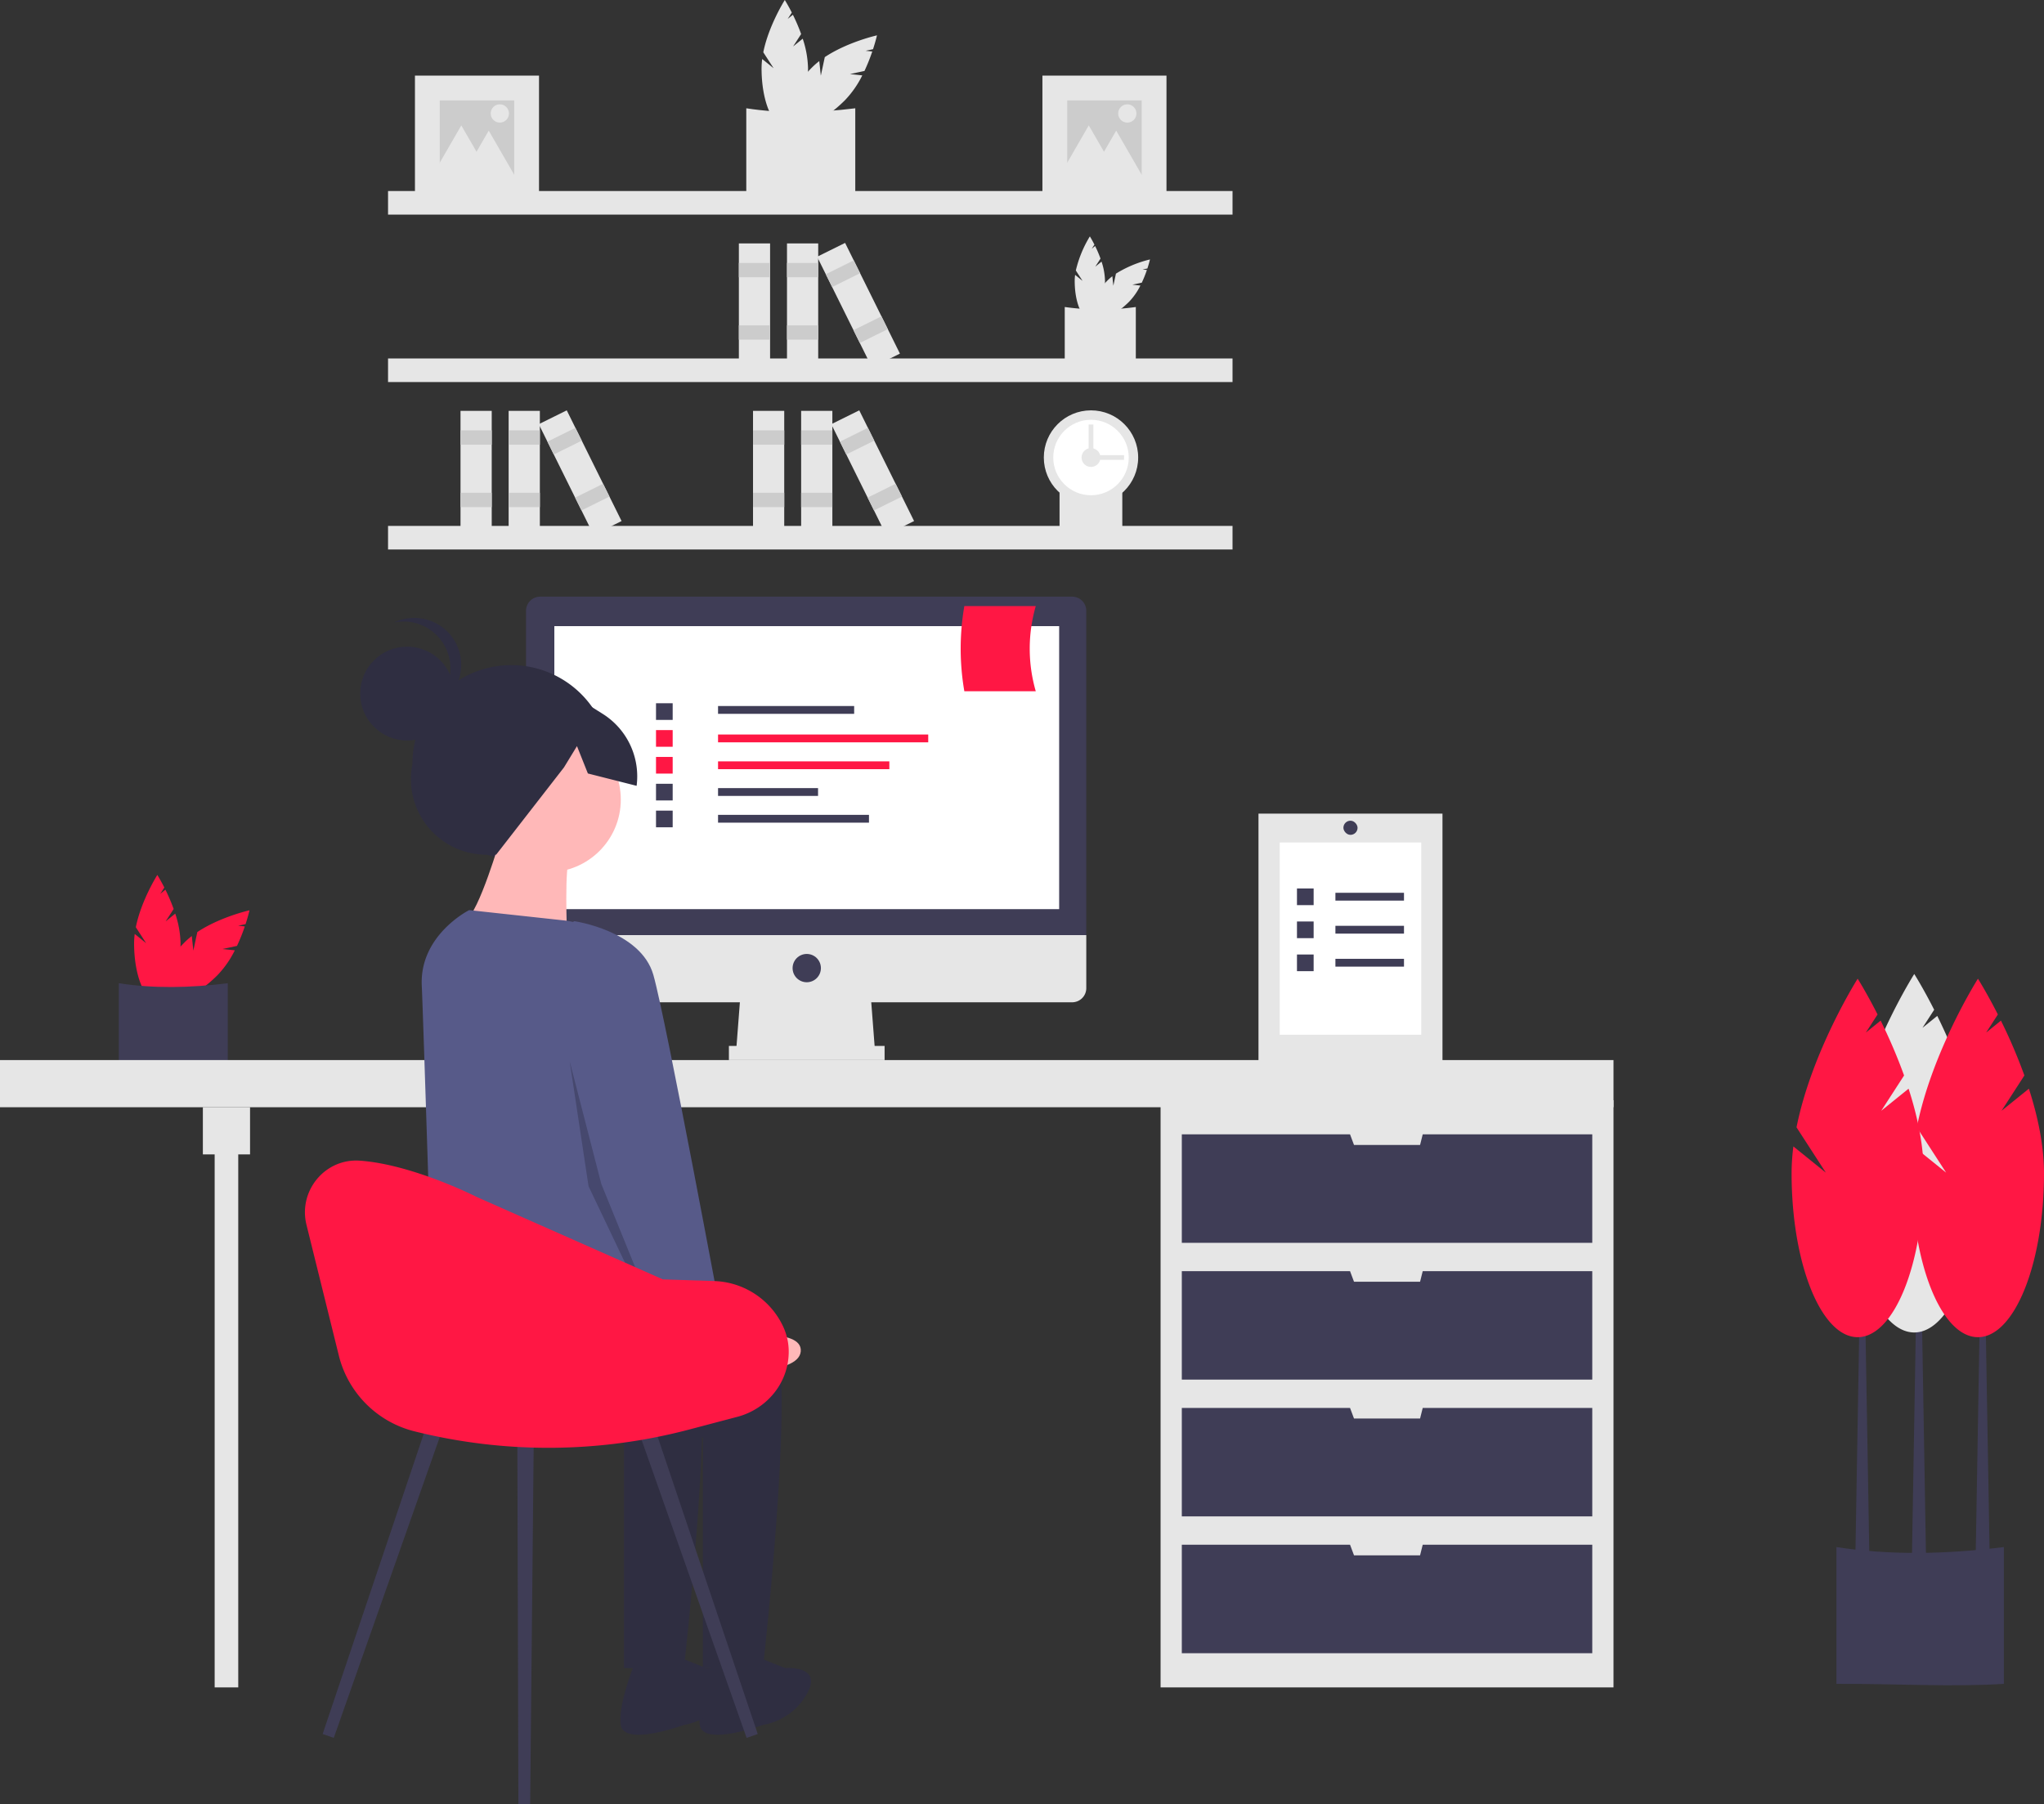 <svg viewBox="0 0 882.346 778.999" height="778.999" width="882.346" xmlns:xlink="http://www.w3.org/1999/xlink" xmlns="http://www.w3.org/2000/svg"><rect x="0" y="0" width="882.346" height="778.999" fill="#333333" stroke="none"/><title>remotely</title><path fill="#e6e6e6" transform="translate(-158.827 -60.501)" d="M501.189,80.561l3.47-5.362a80.387,80.387,0,0,0-3.56-8.333l-2.244,1.812,1.776-2.745c-1.693-3.333-3.025-5.432-3.025-5.432s-6.958,10.965-9.283,22.575l4.452,6.881-4.929-3.981a32.522,32.522,0,0,0-.27,4.078c0,13.75,4.491,24.896,10.03,24.896s10.03-11.146,10.03-24.896a42.818,42.818,0,0,0-2.295-12.847Z"></path><path fill="#e6e6e6" transform="translate(-158.827 -60.501)" d="M525.747,92.481l6.245-1.338a80.386,80.386,0,0,0,3.375-8.409l-2.868-.305,3.197-.685c1.159-3.554,1.702-5.98,1.702-5.98s-12.674,2.833-22.527,9.399l-1.717,8.014-.67-6.3a32.524,32.524,0,0,0-3.075,2.693c-9.722,9.722-14.429,20.779-10.512,24.696s14.974-.789,24.696-10.512a42.818,42.818,0,0,0,7.462-10.707Z"></path><path fill="#e6e6e6" transform="translate(-158.827 -60.501)" d="M528.028,145.685c-14.481.926-30.26-.054-47.046,0V107.253c14.791,2.303,30.565,2.066,47.046,0Z"></path><path fill="#e6e6e6" transform="translate(-158.827 -60.501)" d="M631.628,175.652l2.263-3.497a52.424,52.424,0,0,0-2.321-5.434l-1.463,1.182,1.158-1.79c-1.104-2.173-1.973-3.543-1.973-3.543a50.241,50.241,0,0,0-6.054,14.722l2.903,4.487-3.214-2.596a21.21,21.21,0,0,0-.176,2.66c0,8.967,2.928,16.236,6.541,16.236s6.541-7.269,6.541-16.236a27.923,27.923,0,0,0-1.496-8.378Z"></path><path fill="#e6e6e6" transform="translate(-158.827 -60.501)" d="M647.644,183.426l4.073-.873a52.421,52.421,0,0,0,2.201-5.484l-1.87-.199,2.085-.447c.756-2.317,1.11-3.9,1.11-3.9a50.241,50.241,0,0,0-14.691,6.129l-1.12,5.226-.437-4.109a21.208,21.208,0,0,0-2.005,1.756c-6.34,6.34-9.41,13.551-6.855,16.105s9.765-.515,16.105-6.855a27.923,27.923,0,0,0,4.866-6.982Z"></path><path fill="#e6e6e6" transform="translate(-158.827 -60.501)" d="M649.131,218.122c-9.444.604-19.734-.035-30.681,0v-25.063a110.584,110.584,0,0,0,30.681,0Z"></path><path fill="#e6e6e6" transform="translate(-158.827 -60.501)" d="M643.3,292.399c-8.339.533-17.425-.031-27.091,0V270.268a97.647,97.647,0,0,0,27.091,0Z"></path><rect fill="#e6e6e6" height="10.183" width="364.547" y="82.481" x="167.508"></rect><rect fill="#e6e6e6" height="10.183" width="364.547" y="154.78" x="167.508"></rect><rect fill="#e6e6e6" height="10.183" width="364.547" y="227.078" x="167.508"></rect><circle fill="#e6e6e6" r="20.366" cy="197.548" cx="470.958"></circle><circle fill="#fff" r="16.293" cy="197.548" cx="470.958"></circle><circle fill="#e6e6e6" r="4.073" cy="197.548" cx="470.958"></circle><rect fill="#e6e6e6" transform="translate(735.116 -438.347) rotate(90)" height="16.293" width="2.037" y="249.902" x="634.876"></rect><rect fill="#e6e6e6" transform="translate(1100.743 443.377) rotate(180)" height="16.293" width="2.037" y="243.793" x="628.767"></rect><rect fill="#e6e6e6" height="53.339" width="13.475" y="105.104" x="339.725"></rect><rect fill="#ccc" height="6.176" width="13.475" y="113.526" x="339.725"></rect><rect fill="#ccc" height="6.176" width="13.475" y="140.476" x="339.725"></rect><rect fill="#e6e6e6" height="53.339" width="13.475" y="105.104" x="318.951"></rect><rect fill="#ccc" height="6.176" width="13.475" y="113.526" x="318.951"></rect><rect fill="#ccc" height="6.176" width="13.475" y="140.476" x="318.951"></rect><rect fill="#e6e6e6" transform="translate(-189.171 194.366) rotate(-26.34)" height="53.339" width="13.475" y="165.605" x="522.695"></rect><rect fill="#ccc" transform="translate(-183.842 189.971) rotate(-26.34)" height="6.176" width="13.475" y="175.601" x="515.969"></rect><rect fill="#ccc" transform="translate(-193.317 197.784) rotate(-26.34)" height="6.176" width="13.475" y="199.753" x="527.926"></rect><rect fill="#e6e6e6" height="53.339" width="13.475" y="177.403" x="219.567"></rect><rect fill="#ccc" height="6.176" width="13.475" y="185.825" x="219.567"></rect><rect fill="#ccc" height="6.176" width="13.475" y="212.775" x="219.567"></rect><rect fill="#e6e6e6" height="53.339" width="13.475" y="177.403" x="198.793"></rect><rect fill="#ccc" height="6.176" width="13.475" y="185.825" x="198.793"></rect><rect fill="#ccc" height="6.176" width="13.475" y="212.775" x="198.793"></rect><rect fill="#e6e6e6" transform="translate(-233.724 148.559) rotate(-26.34)" height="53.339" width="13.475" y="237.903" x="402.537"></rect><rect fill="#ccc" transform="translate(-228.395 144.164) rotate(-26.34)" height="6.176" width="13.475" y="247.899" x="395.811"></rect><rect fill="#ccc" transform="translate(-237.87 151.977) rotate(-26.34)" height="6.176" width="13.475" y="272.051" x="407.769"></rect><rect fill="#e6e6e6" height="53.339" width="13.475" y="177.403" x="345.835"></rect><rect fill="#ccc" height="6.176" width="13.475" y="185.825" x="345.835"></rect><rect fill="#ccc" height="6.176" width="13.475" y="212.775" x="345.835"></rect><rect fill="#e6e6e6" height="53.339" width="13.475" y="177.403" x="325.061"></rect><rect fill="#ccc" height="6.176" width="13.475" y="185.825" x="325.061"></rect><rect fill="#ccc" height="6.176" width="13.475" y="212.775" x="325.061"></rect><rect fill="#e6e6e6" transform="translate(-220.615 204.582) rotate(-26.34)" height="53.339" width="13.475" y="237.903" x="528.805"></rect><rect fill="#ccc" transform="translate(-215.286 200.188) rotate(-26.34)" height="6.176" width="13.475" y="247.899" x="522.079"></rect><rect fill="#ccc" transform="translate(-224.76 208.001) rotate(-26.34)" height="6.176" width="13.475" y="272.051" x="534.036"></rect><rect fill="#e6e6e6" height="53.556" width="53.556" y="32.646" x="449.987"></rect><rect fill="#ccc" height="32.134" width="32.134" y="43.357" x="460.699"></rect><polygon fill="#e6e6e6" points="470 54.143 476.814 65.944 483.627 77.745 470 77.745 456.373 77.745 463.187 65.944 470 54.143"></polygon><polygon fill="#e6e6e6" points="481.839 56.398 488.653 68.199 495.466 80 481.839 80 468.212 80 475.026 68.199 481.839 56.398"></polygon><circle fill="#e6e6e6" r="3.946" cy="48.994" cx="486.631"></circle><rect fill="#e6e6e6" height="53.556" width="53.556" y="32.646" x="179.123"></rect><rect fill="#ccc" height="32.134" width="32.134" y="43.357" x="189.834"></rect><polygon fill="#e6e6e6" points="199.136 54.143 205.949 65.944 212.763 77.745 199.136 77.745 185.509 77.745 192.322 65.944 199.136 54.143"></polygon><polygon fill="#e6e6e6" points="210.975 56.398 217.788 68.199 224.601 80 210.975 80 197.348 80 204.161 68.199 210.975 56.398"></polygon><circle fill="#e6e6e6" r="3.946" cy="48.994" cx="215.766"></circle><path fill="#ff1744" transform="translate(-158.827 -60.501)" d="M230.324,458.345l3.47-5.362a80.387,80.387,0,0,0-3.56-8.333l-2.244,1.812,1.776-2.745c-1.693-3.333-3.025-5.432-3.025-5.432s-6.958,10.965-9.283,22.575l4.452,6.881-4.929-3.981a32.524,32.524,0,0,0-.27,4.078c0,13.75,4.491,24.896,10.03,24.896s10.03-11.146,10.03-24.896a42.818,42.818,0,0,0-2.295-12.847Z"></path><path fill="#ff1744" transform="translate(-158.827 -60.501)" d="M254.882,470.266l6.245-1.338a80.386,80.386,0,0,0,3.375-8.409l-2.868-.305,3.197-.685c1.159-3.554,1.702-5.98,1.702-5.98s-12.674,2.833-22.527,9.399l-1.717,8.014-.67-6.3a32.524,32.524,0,0,0-3.075,2.693c-9.722,9.722-14.429,20.779-10.512,24.696s14.974-.789,24.696-10.512a42.818,42.818,0,0,0,7.462-10.707Z"></path><path fill="#3f3d56" transform="translate(-158.827 -60.501)" d="M257.163,523.469c-14.481.926-30.26-.054-47.046,0V485.038c14.791,2.303,30.565,2.066,47.046,0Z"></path><rect fill="#e6e6e6" height="253.554" width="195.511" y="475.031" x="500.998"></rect><rect fill="#e6e6e6" height="240.316" width="10.183" y="488.269" x="92.664"></rect><rect fill="#e6e6e6" height="20.366" width="696.509" y="457.72"></rect><rect fill="#e6e6e6" height="20.366" width="20.366" y="478.086" x="87.573"></rect><polygon fill="#3f3d56" points="614.155 489.796 613.009 494.379 584.497 494.379 582.779 489.796 510.162 489.796 510.162 536.638 687.344 536.638 687.344 489.796 614.155 489.796"></polygon><polygon fill="#3f3d56" points="614.155 548.857 613.009 553.439 584.497 553.439 582.779 548.857 510.162 548.857 510.162 595.698 687.344 595.698 687.344 548.857 614.155 548.857"></polygon><polygon fill="#3f3d56" points="614.155 607.918 613.009 612.5 584.497 612.5 582.779 607.918 510.162 607.918 510.162 654.759 687.344 654.759 687.344 607.918 614.155 607.918"></polygon><polygon fill="#3f3d56" points="614.155 666.979 613.009 671.561 584.497 671.561 582.779 666.979 510.162 666.979 510.162 713.82 687.344 713.82 687.344 666.979 614.155 666.979"></polygon><polygon fill="#e6e6e6" points="377.785 454.665 317.706 454.665 319.742 428.19 375.748 428.19 377.785 454.665"></polygon><rect fill="#e6e6e6" height="6.11" width="67.207" y="451.611" x="314.651"></rect><path fill="#3f3d56" transform="translate(-158.827 -60.501)" d="M621.639,318.128H392.015a6.11,6.11,0,0,0-6.11,6.11V464.252H627.748V324.237A6.11,6.11,0,0,0,621.639,318.128Z"></path><path fill="#e6e6e6" transform="translate(-158.827 -60.501)" d="M385.905,464.252V487.163a6.11,6.11,0,0,0,6.11,6.11h229.624a6.11,6.11,0,0,0,6.11-6.11V464.252Z"></path><rect fill="#fff" height="122.195" width="217.914" y="270.355" x="239.298"></rect><circle fill="#3f3d56" r="6.11" cy="418.007" cx="348.254"></circle><path fill="#3f3d56" transform="translate(-158.827 -60.501)" d="M1023.862,787.558c-22.254,1.424-46.502-.083-72.298,0V728.498c22.731,3.539,46.971,3.175,72.298,0Z"></path><polygon fill="#3f3d56" points="831.432 673.3 825.322 673.3 827.359 553.949 829.395 553.949 831.432 673.3"></polygon><polygon fill="#3f3d56" points="858.926 674.107 852.816 674.107 854.853 554.755 856.889 554.755 858.926 674.107"></polygon><polygon fill="#3f3d56" points="806.993 674.107 800.883 674.107 802.92 554.755 804.956 554.755 806.993 674.107"></polygon><path fill="#e6e6e6" transform="translate(-158.827 -60.501)" d="M995.35,538.078l9.863-15.242a228.514,228.514,0,0,0-10.119-23.687l-6.378,5.151,5.05-7.804c-4.813-9.473-8.599-15.442-8.599-15.442s-19.78,31.17-26.389,64.173L971.435,564.786l-14.011-11.317a92.452,92.452,0,0,0-.769,11.593c0,39.086,12.765,70.771,28.512,70.771s28.512-31.685,28.512-70.771c0-12.117-2.741-24.794-6.523-36.521Z"></path><path fill="#ff1744" transform="translate(-158.827 -60.501)" d="M1022.844,540.114l9.863-15.242a228.515,228.515,0,0,0-10.119-23.687l-6.378,5.151,5.05-7.804c-4.813-9.473-8.599-15.442-8.599-15.442s-19.78,31.17-26.389,64.173l12.656,19.56-14.011-11.317a92.452,92.452,0,0,0-.769,11.593c0,39.086,12.765,70.771,28.512,70.771s28.512-31.685,28.512-70.771c0-12.117-2.741-24.794-6.523-36.521Z"></path><path fill="#ff1744" transform="translate(-158.827 -60.501)" d="M970.911,540.114l9.863-15.242a228.517,228.517,0,0,0-10.119-23.687l-6.378,5.151,5.05-7.804c-4.812-9.473-8.599-15.442-8.599-15.442s-19.78,31.17-26.389,64.173l12.656,19.56-14.011-11.317a92.452,92.452,0,0,0-.769,11.593c0,39.086,12.765,70.771,28.512,70.771s28.512-31.685,28.512-70.771c0-12.117-2.741-24.794-6.523-36.521Z"></path><rect fill="#3f3d56" height="3.373" width="58.756" y="304.848" x="309.964"></rect><rect fill="#ff1744" height="3.373" width="90.732" y="317.151" x="309.964"></rect><rect fill="#ff1744" height="3.373" width="73.945" y="328.742" x="309.964"></rect><rect fill="#3f3d56" height="3.373" width="43.168" y="340.29" x="309.964"></rect><rect fill="#3f3d56" height="3.373" width="65.151" y="351.837" x="309.964"></rect><rect fill="#3f3d56" height="7.195" width="7.195" y="303.649" x="283.184"></rect><rect fill="#ff1744" height="7.195" width="7.195" y="315.24" x="283.184"></rect><rect fill="#ff1744" height="7.195" width="7.195" y="326.831" x="283.184"></rect><rect fill="#3f3d56" height="7.195" width="7.195" y="338.423" x="283.184"></rect><rect fill="#3f3d56" height="7.195" width="7.195" y="350.014" x="283.184"></rect><path fill="#ff1744" transform="translate(-158.827 -60.501)" d="M605.942,358.963H575.109a107.84,107.84,0,0,1,0-36.763h30.833A66.148,66.148,0,0,0,605.942,358.963Z"></path><path fill="#2f2e41" transform="translate(-158.827 -60.501)" d="M381.591,432.645l-12.685-3.092a32.657,32.657,0,0,1-32.051-39.124v0a42.685,42.685,0,0,1,42.631-42.738h0a42.685,42.685,0,0,1,42.738,42.631v0C429.417,415.35,406.891,438.812,381.591,432.645Z"></path><circle fill="#ffb8b8" r="31.364" cy="345.243" cx="236.62"></circle><path fill="#ffb8b8" transform="translate(-158.827 -60.501)" d="M374.992,422.108s-9.545,32.727-15,35.455,43.636,6.818,43.636,6.818-1.364-31.364,1.364-34.091S374.992,422.108,374.992,422.108Z"></path><path fill="#2f2e41" transform="translate(-158.827 -60.501)" d="M424.083,623.926s61.364-5.455,69.546,15S488.174,780.745,488.174,780.745H462.265V681.199s-110.472-31.402-110.472-42.311S424.083,623.926,424.083,623.926Z"></path><path fill="#2f2e41" transform="translate(-158.827 -60.501)" d="M484.083,775.29l13.636,5.455s16.364-1.364,9.545,10.909A27.004,27.004,0,0,1,488.174,805.29s-25.909,9.545-27.273,0,6.818-28.636,6.818-28.636Z"></path><path fill="#2f2e41" transform="translate(-158.827 -60.501)" d="M389.992,623.926s61.364-5.455,69.546,15S454.083,780.745,454.083,780.745H428.174V681.199s-78.418-18.164-78.418-29.073c0-5.125-5.343-31.171,4.073-36.658C364.457,609.274,389.992,623.926,389.992,623.926Z"></path><path fill="#2f2e41" transform="translate(-158.827 -60.501)" d="M449.992,775.29l13.636,5.455s16.364-1.364,9.545,10.909A27.004,27.004,0,0,1,454.083,805.29s-25.909,9.545-27.273,0,6.818-28.636,6.818-28.636Z"></path><path fill="#575a89" transform="translate(-158.827 -60.501)" d="M361.356,453.471l40.98,4.454a30.182,30.182,0,0,1,26.269,23.767L444.538,557.108s5.455,75-5.455,79.091-25.909-16.364-46.364-13.636-47.046,8.864-47.046,8.864S341.451,497.179,340.901,486.199C339.801,464.248,361.356,453.471,361.356,453.471Z"></path><path fill="#ffb8b8" transform="translate(-158.827 -60.501)" d="M458.427,627.823l16.824,9.908s30.183-4.331,29.241,6.278-33.889,8.559-33.889,8.559l-20.275-12.493Z"></path><circle fill="#2f2e41" r="20.26" cy="299.475" cx="175.743"></circle><path fill="#2f2e41" transform="translate(-158.827 -60.501)" d="M353.263,349.085a20.25,20.25,0,0,0-24.247-19.836,20.25,20.25,0,1,1,12.63,38.165A20.243,20.243,0,0,0,353.263,349.085Z"></path><path fill="#2f2e41" transform="translate(-158.827 -60.501)" d="M370.643,360.575l27.313-5.029,21.005,13.165a31.863,31.863,0,0,1,14.678,31.095l-21.037-5.332-4.711-11.812-5.61,9.196-29.334,37.75-16.47-10.488-14.683-23.009Z"></path><path fill="#575a89" transform="translate(-158.827 -60.501)" d="M393.136,465.071l13.636-6.818s28.636,4.091,34.091,23.182,30,151.364,30,151.364L447.681,643.708l-32.727-80.455Z"></path><polygon opacity="0.2" points="245.917 458.23 259.565 511.205 283.767 570.701 282.928 572.761 254.063 512.199 245.917 458.23"></polygon><polygon fill="#3f3d56" points="144.084 750.379 139.271 748.721 185.896 610.231 192.636 612.553 144.084 750.379"></polygon><polygon fill="#3f3d56" points="322.291 750.379 327.105 748.721 280.479 610.231 273.74 612.553 322.291 750.379"></polygon><polygon fill="#3f3d56" points="223.77 778.981 228.861 778.999 230.443 617.107 223.315 617.082 223.77 778.981"></polygon><path fill="#ff1744" transform="translate(-158.827 -60.501)" d="M291.127,589.357l13.966,56.445a44.826,44.826,0,0,0,32.642,32.721l0,0a238.26,238.26,0,0,0,118.547-.764l20.851-5.499c12.116-3.195,21.227-13.601,22.089-26.101a25.685,25.685,0,0,0-2.323-12.872q-.122-.26-.246-.515a34.064,34.064,0,0,0-29.598-19.138l-22.089-.713L364.521,577.282s-27.667-14.053-50.412-15.626C299.089,560.617,287.51,574.741,291.127,589.357Z"></path><rect fill="#e6e6e6" height="107.939" width="79.426" y="351.309" x="543.257"></rect><rect fill="#fff" height="83.03" width="61.097" y="363.764" x="552.421"></rect><rect fill="#3f3d56" height="3.373" width="29.602" y="385.492" x="576.467"></rect><rect fill="#3f3d56" height="7.195" width="7.195" y="383.625" x="559.87"></rect><rect fill="#3f3d56" height="3.373" width="29.602" y="399.748" x="576.467"></rect><rect fill="#3f3d56" height="7.195" width="7.195" y="397.881" x="559.87"></rect><rect fill="#3f3d56" height="3.373" width="29.602" y="414.004" x="576.467"></rect><rect fill="#3f3d56" height="7.195" width="7.195" y="412.137" x="559.87"></rect><rect fill="#3f3d56" rx="3.055" height="6.11" width="6.11" y="354.364" x="579.915"></rect></svg>